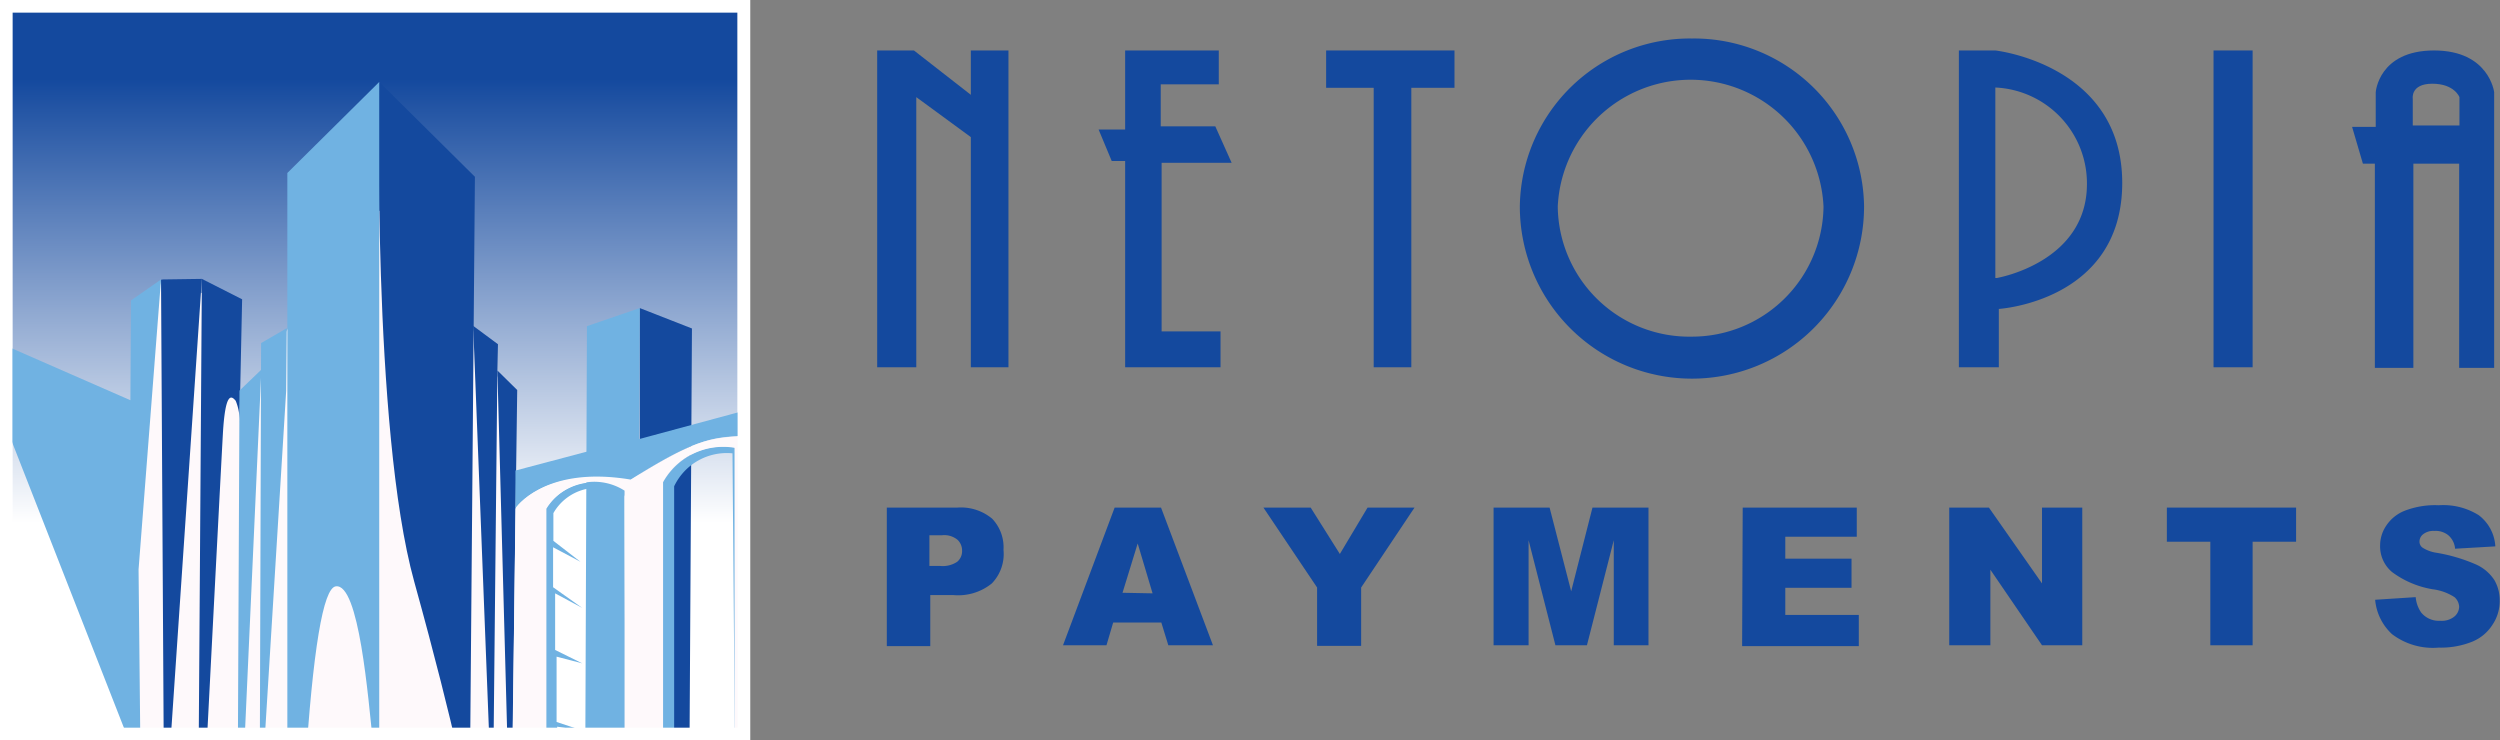 <svg viewBox="0 0 85.7 25.38" xmlns:xlink="http://www.w3.org/1999/xlink" xmlns="http://www.w3.org/2000/svg" data-name="Layer 1" id="Layer_1"><rect x="0" y="0" width="85.7" height="25.38" fill="#808080" stroke="none"/><defs><style>.cls-1,.cls-8{fill:none;}.cls-2,.cls-8{stroke:#fff;stroke-miterlimit:10;stroke-width:0.43px;}.cls-2{fill:url(#linear-gradient);}.cls-3{clip-path:url(#clip-path);}.cls-4{fill:#fff;}.cls-5{fill:#fef9fb;}.cls-6{fill:#14499e;}.cls-7{fill:#70b2e2;}</style><linearGradient gradientUnits="userSpaceOnUse" y2="0.21" x2="12.86" y1="25.16" x1="12.86" id="linear-gradient"><stop stop-color="#fff" offset="0.29"></stop><stop stop-color="#14499e" offset="0.9"></stop></linearGradient><clipPath id="clip-path"><rect height="24.95" width="25.29" y="0.21" x="0.21" class="cls-1"></rect></clipPath></defs><title>logo_netopiaArtboard 1</title><rect height="24.95" width="25.29" y="0.21" x="0.21" class="cls-2"></rect><g class="cls-3"><rect height="9.32" width="2.48" y="16.31" x="18.63" class="cls-4"></rect><polygon points="17.38 13.51 17.51 25.92 4.58 25.79 2.71 14.39 4.64 14.39 5.52 9.58 7.73 10.32 8.03 13.54 8.39 13.97 9.21 12.29 12.33 7.47 14.16 6.81 16.46 11.83 17.38 13.51" class="cls-5"></polygon><path d="M16.28,6.06,13,2.81s-.25,11.9,1.2,17.13,1.9,7.72,1.9,7.72Z" class="cls-6"></path><polygon points="17.07 11.8 16.22 11.17 16.89 28.35 17.05 12.7 17.07 11.8" class="cls-6"></polygon><polygon points="17.73 13.37 17.05 12.7 17.51 29.71 17.73 13.37" class="cls-6"></polygon><path d="M8.3,10.26l-1.38-.7L6.77,31.64s.79-15.34.87-16.76.28-1.34.44-1.14a1.77,1.77,0,0,1,.13.76Z" class="cls-6"></path><polygon points="5.63 28.6 5.52 9.58 6.92 9.56 5.63 28.6" class="cls-6"></polygon><polygon points="23.72 11.26 21.93 10.56 21.93 30.15 23.62 28.46 23.72 11.26" class="cls-6"></polygon><path d="M13,25.85s-.16.13-.21-.34c-.17-1.6-.48-5.53-1.28-5.41q-.65.09-1.05,6.31c-.06.84-.12,1.07-.61,1.28,0-10.07,0-16.18,0-16.18V5.93L13,2.81Z" class="cls-7"></path><polygon points="9.83 11.25 8.95 11.76 8.9 28.16 9.81 13.4 9.83 11.25" class="cls-7"></polygon><polygon points="8.13 31.01 8.21 13.39 8.96 12.67 8.13 31.01" class="cls-7"></polygon><polygon points="0.22 11.86 4.47 13.72 4.49 10.3 5.52 9.58 4.75 19.52 4.82 26.41 0.22 14.66 0.22 11.86" class="cls-7"></polygon><polygon points="20.05 29.34 20.12 11.18 21.93 10.56 21.91 15.53 21.4 17.02 21.45 25.71 20.07 29.43 20.05 29.34" class="cls-7"></polygon><path d="M21.41,27.53V16.82a2,2,0,0,0-2.71.62V31.73l.39-.53,0-2.23.9-.11H19.1l0-3.95.92.15-.94-.31,0-2.24.88.23-.93-.46,0-1.94.93.5-1-.71,0-1.37.94.5-.93-.72v-.95A1.72,1.72,0,0,1,21.4,17C21.4,19.52,21.41,27.53,21.41,27.53Z" class="cls-7"></path><path d="M20.05,15.5l-2.38.63v1.29s.94-1.44,3.91-.94c2.2-1.36,2.69-1.51,4-1.54,0-.95,0-.88,0-.88l-3.7,1Z" class="cls-7"></path><path d="M25.2,26.61V15.34a2.42,2.42,0,0,0-2.49,1.18V30.81l.4-.53,0-13.61a2,2,0,0,1,2-1.13Z" class="cls-7"></path><path d="M21.62,16.44c-3-.5-3.95,1-3.95,1l-.13,11.13h1.19V17.44a1.92,1.92,0,0,1,2.68-.62V27.53l0,1h1.32v-12a2.36,2.36,0,0,1,2.45-1.18V26.61l0,1.94h.43V14.94C24.3,15,23.82,15.07,21.62,16.44Z" class="cls-5"></path></g><rect height="24.95" width="25.29" y="0.21" x="0.21" class="cls-8"></rect><path d="M30.4,17.4h2.42a1.67,1.67,0,0,1,1.19.38,1.42,1.42,0,0,1,.39,1.07A1.45,1.45,0,0,1,34,20a1.83,1.83,0,0,1-1.31.4h-.8v1.75H30.4Zm1.46,2h.36a.9.9,0,0,0,.59-.14.47.47,0,0,0,.17-.38.5.5,0,0,0-.15-.37.71.71,0,0,0-.55-.16h-.42Z" class="cls-6"></path><path d="M39.81,21.34H38.16l-.23.78H36.44l1.77-4.72H39.8l1.78,4.72H40.05Zm-.3-1L39,18.63l-.52,1.69Z" class="cls-6"></path><path d="M43.31,17.4h1.62l1,1.59.95-1.59h1.61l-1.83,2.74v2H45.15v-2Z" class="cls-6"></path><path d="M51.2,17.4h1.92l.74,2.87.73-2.87h1.92v4.72H55.32v-3.6l-.92,3.6H53.32l-.92-3.6v3.6H51.2Z" class="cls-6"></path><path d="M59.74,17.4h3.91v1H61.2v.75h2.27v1H61.2v.93h2.52v1.07h-4Z" class="cls-6"></path><path d="M66.82,17.4h1.36L70,20V17.4h1.38v4.72H70l-1.77-2.59v2.59H66.82Z" class="cls-6"></path><path d="M74.28,17.4h4.43v1.17H77.22v3.55H75.77V18.57H74.28Z" class="cls-6"></path><path d="M81.42,20.56l1.39-.09A1.09,1.09,0,0,0,83,21a.78.78,0,0,0,.65.28.69.69,0,0,0,.48-.14.45.45,0,0,0,.17-.34.47.47,0,0,0-.16-.33,1.78,1.78,0,0,0-.75-.27A3.22,3.22,0,0,1,82,19.61a1.15,1.15,0,0,1-.41-.91,1.21,1.21,0,0,1,.21-.68,1.35,1.35,0,0,1,.63-.51,2.88,2.88,0,0,1,1.17-.19,2.29,2.29,0,0,1,1.37.34,1.44,1.44,0,0,1,.57,1.07l-1.38.08a.68.68,0,0,0-.23-.46.69.69,0,0,0-.48-.15.57.57,0,0,0-.38.11.32.32,0,0,0-.13.26.25.25,0,0,0,.1.2,1.21,1.21,0,0,0,.49.18,5.72,5.72,0,0,1,1.37.41,1.46,1.46,0,0,1,.61.53,1.38,1.38,0,0,1,.18.7,1.45,1.45,0,0,1-.25.83,1.49,1.49,0,0,1-.7.58,2.88,2.88,0,0,1-1.14.2A2.32,2.32,0,0,1,82,21.74,1.82,1.82,0,0,1,81.42,20.56Z" class="cls-6"></path><polygon points="33.28 3.25 31.33 1.73 30.07 1.73 30.07 12.59 31.41 12.59 31.41 3.33 33.28 4.7 33.28 12.59 34.57 12.59 34.57 1.73 33.28 1.73 33.28 3.25" class="cls-6"></polygon><polygon points="42.22 5.58 41.66 4.33 39.79 4.33 39.79 2.89 41.78 2.89 41.78 1.73 38.57 1.73 38.57 4.44 37.66 4.44 38.11 5.52 38.57 5.52 38.57 12.59 41.84 12.59 41.84 11.36 39.82 11.36 39.82 5.58 42.22 5.58" class="cls-6"></polygon><polygon points="45.46 3.01 47.09 3.01 47.09 12.59 48.38 12.59 48.38 3.01 49.86 3.01 49.86 1.73 45.46 1.73 45.46 3.01" class="cls-6"></polygon><rect height="10.86" width="1.34" y="1.73" x="75.88" class="cls-6"></rect><path d="M83.44,1.73c-1.9,0-2,1.43-2,1.43V4.35h-.81L81,5.61h.41v7h1.32v-7h1.57v7h1.2V3.16S85.33,1.73,83.44,1.73Zm.87,2.57h-1.6V3.39s-.09-.52.67-.52.93.46.93.46Z" class="cls-6"></path><path d="M58,1.32a5.83,5.83,0,0,0-5.9,5.76,5.9,5.9,0,0,0,11.8,0A5.83,5.83,0,0,0,58,1.32Zm0,10.22A4.51,4.51,0,0,1,53.4,7.08a4.56,4.56,0,0,1,9.11,0A4.51,4.51,0,0,1,58,11.54Z" class="cls-6"></path><path d="M68.4,1.73H67.15V12.59h1.37v-2s4.23-.26,4.23-4.32S68.4,1.73,68.4,1.73Zm0,7.8V3a3.29,3.29,0,0,1,3.14,3.24C71.59,9,68.45,9.53,68.45,9.53Z" class="cls-6"></path></svg>